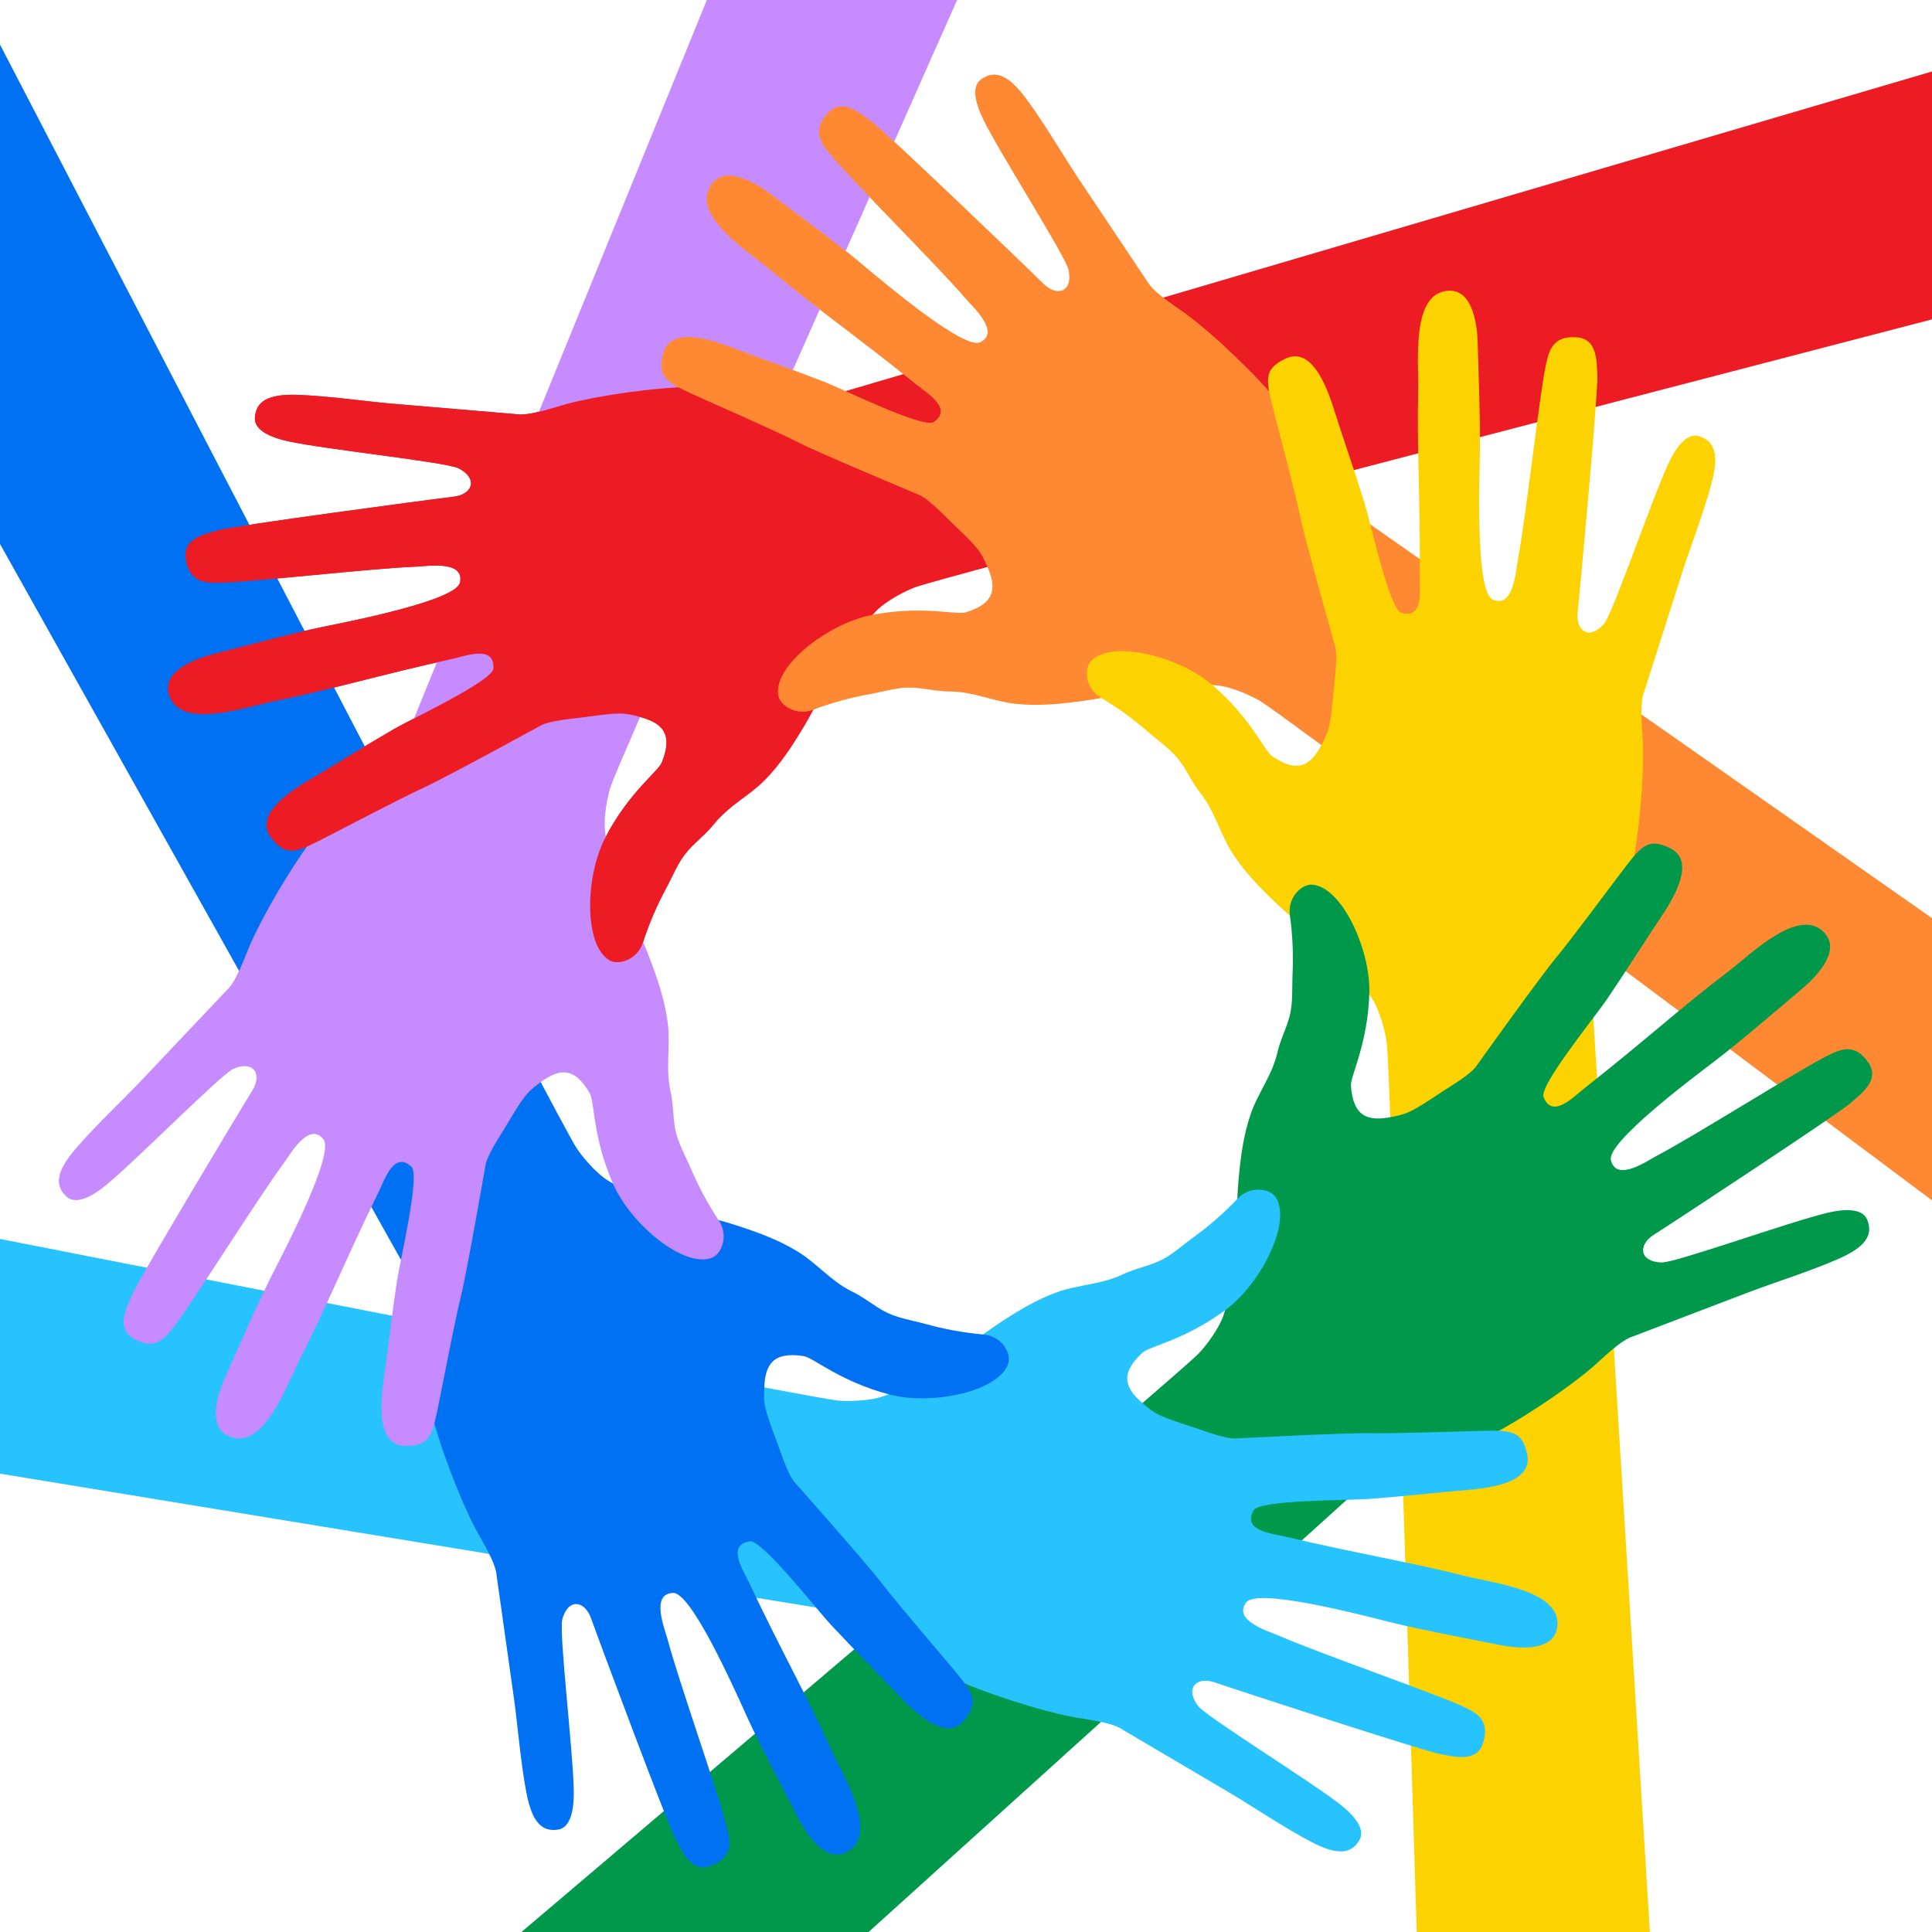 <?xml version="1.0" encoding="UTF-8"?><svg xmlns="http://www.w3.org/2000/svg" xmlns:xlink="http://www.w3.org/1999/xlink" height="500.0" preserveAspectRatio="xMidYMid meet" version="1.0" viewBox="0.0 0.0 500.0 500.0" width="500.0" zoomAndPan="magnify"><g><g id="change1_1"><path d="M 500 18.496 C 354.938 61.16 217 101.734 214.266 102.566 C 210.727 103.652 206.359 103.832 202.719 103.434 C 200.051 103.129 197.504 102.293 194.871 101.793 C 189.996 100.855 185.102 99.973 180.164 100.055 C 169.164 100.238 155.078 102.359 146.977 104.461 C 143.668 105.32 136.961 107.773 133.578 107.184 C 133.562 107.176 112.148 105.387 101.25 104.457 C 95.113 103.934 84.91 102.465 77.047 102.195 C 69.504 101.934 66.23 103.77 65.969 108.129 C 65.812 110.762 68.684 112.91 74.543 114.191 C 84.398 116.344 115.594 119.578 118.73 121.219 C 123.797 123.855 122.371 127.977 117.348 128.562 C 110.445 129.371 60.887 136.027 56.789 137.148 C 52.688 138.266 47.277 139.363 48.055 144.582 C 49.012 150.961 53.184 150.852 57.207 150.793 C 64.602 150.703 97.121 146.992 107.695 146.648 C 110.344 146.562 120.266 144.867 119.051 150.742 C 118.105 155.352 91.848 160.543 83.633 162.223 C 75.824 163.809 62.82 167.309 55.105 169.297 C 51.789 170.156 41.906 173.203 43.668 179.59 C 46.285 189.102 63.383 183.012 70.637 181.547 C 85.395 178.555 98.344 174.641 117.484 170.43 C 120.504 169.77 128.133 166.855 127.676 173.043 C 127.438 176.227 106.797 185.891 101.871 188.742 C 93.57 193.551 86.727 197.922 80.059 201.816 C 71.375 206.891 66.441 212.133 70.266 216.938 C 74.391 222.113 77.023 220.43 85.07 216.324 C 88.918 214.363 103.148 206.863 109.348 204.004 C 115.543 201.152 139.719 187.895 139.719 187.895 C 141.969 186.492 148.309 186.008 150.988 185.633 C 160.527 184.309 161.398 184.422 165.504 185.516 C 171.18 187.02 174.355 189.688 171.289 197.312 C 170.348 199.68 162.727 205.055 156.617 216.84 C 151.449 226.801 151.051 244.656 157.738 248.535 C 160.102 249.902 164.945 248.391 166.387 243.938 C 167.996 238.953 169.941 234.438 172.402 229.855 C 174.16 226.598 175.523 223 177.965 220.219 C 180.129 217.754 182.738 215.812 184.809 213.215 C 188.52 208.578 193.875 206.027 197.953 201.875 C 202.02 197.742 205.145 192.914 208.172 187.828 C 213.965 178.102 217.75 167.066 227.012 157.875 C 229.391 155.52 234.277 152.891 237.023 151.922 C 244.637 149.25 366.617 117.336 500 82.652 L 500 18.496" fill="#ed1c24"/></g><g id="change2_1"><path d="M 500 237.617 C 416.789 179.27 352.492 134.191 350.758 133.004 C 347.703 130.91 344.84 127.609 342.883 124.516 C 341.453 122.238 340.52 119.723 339.27 117.355 C 336.969 112.961 334.605 108.582 331.461 104.773 C 324.457 96.289 314.02 86.598 307.324 81.57 C 304.59 79.523 298.484 75.809 296.84 72.797 C 296.84 72.781 284.883 54.922 278.812 45.82 C 275.402 40.695 270.184 31.805 265.492 25.488 C 260.996 19.43 257.52 18.012 253.945 20.527 C 251.793 22.047 251.902 25.633 254.555 31.012 C 259.016 40.059 275.938 66.465 276.609 69.941 C 277.707 75.543 273.602 76.996 270.008 73.438 C 265.07 68.547 228.969 33.945 225.535 31.441 C 222.105 28.934 217.875 25.387 214.281 29.246 C 209.887 33.973 212.574 37.168 215.129 40.277 C 219.809 46.004 242.988 69.113 249.848 77.164 C 251.562 79.184 259.078 85.883 253.727 88.598 C 249.535 90.73 229.105 73.438 222.672 68.059 C 216.562 62.945 205.715 54.961 199.352 50.172 C 196.613 48.113 188.07 42.285 184.172 47.648 C 178.371 55.621 193.789 65.191 199.457 69.949 C 211 79.621 222.133 87.309 237.359 99.648 C 239.758 101.594 246.793 105.742 241.672 109.242 C 239.027 111.043 218.605 100.93 213.309 98.859 C 204.371 95.367 196.688 92.742 189.484 89.953 C 180.105 86.328 172.93 85.742 171.559 91.727 C 170.082 98.18 173.043 99.188 181.266 102.918 C 185.199 104.703 199.938 111.156 206.035 114.219 C 212.129 117.281 237.566 127.918 237.566 127.918 C 240.066 128.805 244.395 133.457 246.363 135.32 C 253.344 141.949 253.801 142.703 255.504 146.594 C 257.863 151.969 257.758 156.117 249.887 158.477 C 247.445 159.215 238.492 156.605 225.473 159.18 C 214.465 161.348 200.258 172.168 201.391 179.816 C 201.793 182.52 206 185.359 210.375 183.711 C 215.277 181.859 220.02 180.57 225.137 179.637 C 228.781 178.977 232.445 177.801 236.141 177.973 C 239.414 178.129 242.562 178.961 245.887 178.957 C 251.82 178.973 257.156 181.566 262.941 182.164 C 268.711 182.766 274.434 182.203 280.297 181.395 C 291.516 179.859 302.504 175.941 315.461 177.449 C 318.789 177.84 323.891 180.023 326.359 181.566 C 332.262 185.266 408.352 242.023 500 310.656 L 500 237.617" fill="#f83"/></g><g id="change3_1"><path d="M 305.441 197.117 C 307.363 199.777 308.676 202.754 310.746 205.352 C 314.438 210 315.738 215.789 318.879 220.688 C 322.004 225.574 326.012 229.695 330.297 233.773 C 338.488 241.586 348.41 247.734 355.309 258.809 C 357.074 261.656 358.551 267.004 358.883 269.895 C 359.699 277.094 362.984 379.445 366.641 500 L 426.988 500 C 419.051 371.383 412.242 261.184 412.062 258.691 C 411.793 255 412.59 250.699 413.789 247.242 C 414.684 244.707 416.062 242.41 417.137 239.953 C 419.137 235.41 421.086 230.836 422.102 226.004 C 424.371 215.238 425.438 201.035 425.191 192.668 C 425.09 189.25 424.188 182.164 425.52 179 C 425.527 178.988 432.039 158.508 435.371 148.09 C 437.246 142.223 440.949 132.602 442.961 124.992 C 444.895 117.699 443.836 114.098 439.641 112.875 C 437.109 112.137 434.375 114.457 431.82 119.883 C 427.531 129.016 417.434 158.707 415.141 161.402 C 411.438 165.754 407.742 163.449 408.285 158.418 C 409.035 151.512 413.574 101.711 413.395 97.465 C 413.215 93.223 413.348 87.703 408.09 87.301 C 401.656 86.809 400.836 90.906 399.992 94.84 C 398.438 102.07 394.816 134.598 392.805 144.984 C 392.297 147.582 391.742 157.633 386.285 155.145 C 382.004 153.195 382.781 126.441 382.977 118.059 C 383.164 110.094 382.645 96.637 382.426 88.672 C 382.324 85.25 381.555 74.938 374.934 75.23 C 365.078 75.668 367.215 93.691 367.027 101.086 C 366.66 116.141 367.594 129.641 367.438 149.234 C 367.41 152.324 368.555 160.41 362.625 158.59 C 359.57 157.648 354.746 135.375 353.062 129.941 C 350.219 120.773 347.48 113.133 345.168 105.762 C 342.152 96.172 338.141 90.191 332.605 92.852 C 326.641 95.723 327.699 98.664 329.91 107.418 C 330.965 111.605 335.109 127.152 336.52 133.828 C 337.922 140.504 345.465 167.023 345.465 167.023 C 346.332 169.531 345.395 175.82 345.16 178.516 C 344.332 188.109 344.027 188.938 342.051 192.691 C 339.316 197.895 336.008 200.395 329.254 195.711 C 327.156 194.262 323.617 185.637 313.484 177.059 C 304.922 169.805 287.605 165.445 282.336 171.098 C 280.473 173.102 280.875 178.156 284.891 180.555 C 289.395 183.23 293.359 186.137 297.281 189.551 C 300.066 191.992 303.273 194.121 305.441 197.117" fill="#fcd200"/></g><g id="change4_1"><path d="M 472.863 313.891 C 463.051 316.227 433.539 326.848 430 326.73 C 424.293 326.555 423.789 322.227 428.062 319.516 C 433.93 315.797 475.691 288.293 478.898 285.504 C 482.109 282.719 486.508 279.387 483.543 275.02 C 479.914 269.688 476.199 271.598 472.602 273.391 C 465.98 276.684 438.285 294.137 428.91 299.035 C 426.562 300.258 418.359 306.094 416.902 300.27 C 415.758 295.711 437.16 279.641 443.836 274.562 C 450.184 269.746 460.379 260.949 466.469 255.812 C 469.078 253.598 476.664 246.562 472.305 241.57 C 465.82 234.141 453.059 247.047 447.16 251.512 C 435.164 260.613 425.188 269.758 409.77 281.855 C 407.34 283.762 401.73 289.695 399.461 283.926 C 398.289 280.949 412.695 263.289 415.895 258.582 C 421.285 250.648 425.555 243.738 429.875 237.336 C 435.496 229 437.668 222.137 432.137 219.465 C 426.172 216.594 424.531 219.254 419.066 226.441 C 416.449 229.879 406.883 242.809 402.539 248.074 C 398.191 253.332 382.164 275.766 382.164 275.766 C 380.746 278.008 375.242 281.191 372.988 282.695 C 364.973 288.023 364.137 288.305 359.965 289.098 C 354.195 290.203 350.18 289.176 349.629 280.977 C 349.453 278.438 353.992 270.289 354.379 257.02 C 354.715 245.805 347.324 229.547 339.617 228.949 C 336.895 228.742 333.188 232.211 333.82 236.844 C 334.535 242.031 334.738 246.945 334.512 252.145 C 334.34 255.84 334.676 259.676 333.684 263.238 C 332.801 266.395 331.289 269.281 330.555 272.52 C 329.219 278.305 325.504 282.93 323.633 288.438 C 321.762 293.926 321.039 299.633 320.52 305.523 C 319.52 316.805 320.895 328.391 316.539 340.688 C 315.422 343.844 312.156 348.332 310.102 350.395 C 304.984 355.523 226.965 421.945 134.953 500 L 224.797 500 C 296.289 435.391 350.527 386.363 352.02 384.988 C 354.738 382.477 358.598 380.418 362.047 379.195 C 364.586 378.316 367.242 377.961 369.832 377.27 C 374.629 376 379.426 374.672 383.836 372.457 C 393.664 367.516 405.438 359.496 411.824 354.086 C 414.434 351.879 419.41 346.758 422.715 345.82 C 422.73 345.82 442.801 338.141 453.023 334.25 C 458.777 332.062 468.613 328.957 475.812 325.785 C 482.723 322.75 484.875 319.676 483.219 315.633 C 482.219 313.195 478.695 312.504 472.863 313.891" fill="#00994c"/></g><g id="change5_1"><path d="M 379.512 407.953 C 364.922 404.246 351.555 402.148 332.48 397.637 C 329.477 396.922 321.336 396.238 324.434 390.863 C 326.031 388.098 348.82 388.348 354.492 387.914 C 364.062 387.184 372.121 386.215 379.82 385.598 C 389.844 384.797 396.566 382.215 395.203 376.227 C 393.73 369.77 390.629 370.148 381.602 370.355 C 377.281 370.449 361.207 371.035 354.383 370.922 C 347.562 370.805 320.027 372.258 320.027 372.258 C 317.395 372.547 311.473 370.23 308.891 369.402 C 299.727 366.461 298.988 365.98 295.766 363.215 C 291.305 359.395 289.602 355.609 295.668 350.07 C 297.547 348.348 306.746 346.816 317.363 338.848 C 326.34 332.113 334.441 316.199 330.105 309.805 C 328.566 307.547 323.547 306.809 320.32 310.191 C 316.703 313.984 312.988 317.207 308.785 320.27 C 305.789 322.441 303 325.094 299.594 326.539 C 296.578 327.824 293.383 328.438 290.391 329.883 C 285.035 332.445 279.102 332.426 273.629 334.395 C 268.172 336.355 263.258 339.348 258.324 342.617 C 248.887 348.867 240.688 357.168 228.355 361.43 C 225.188 362.52 219.645 362.77 216.754 362.445 C 209.742 361.664 114.262 343.09 0 320.637 L 0 381.379 C 117.148 400.613 213.52 416.434 215.84 416.789 C 219.5 417.348 223.516 419.082 226.621 421.02 C 228.895 422.453 230.824 424.309 232.98 425.902 C 236.965 428.863 240.992 431.781 245.477 433.852 C 255.469 438.457 269.078 442.656 277.289 444.277 C 280.645 444.941 287.75 445.641 290.539 447.637 C 290.551 447.652 309.07 458.555 318.484 464.121 C 323.781 467.258 332.344 473.012 339.312 476.66 C 345.992 480.168 349.738 479.938 351.863 476.121 C 353.148 473.816 351.492 470.637 346.77 466.938 C 338.824 460.723 312.121 444.273 310.008 441.438 C 306.59 436.859 309.656 433.77 314.438 435.418 C 321.008 437.688 368.551 453.191 372.73 453.961 C 376.906 454.734 382.254 456.094 383.82 451.051 C 385.727 444.891 381.922 443.18 378.27 441.484 C 371.566 438.355 340.656 427.594 330.98 423.312 C 328.562 422.238 318.887 419.465 322.527 414.695 C 325.383 410.957 351.289 417.672 359.422 419.727 C 367.145 421.684 380.379 424.168 388.191 425.727 C 391.551 426.391 401.777 427.934 402.961 421.414 C 404.73 411.711 386.688 409.777 379.512 407.953" fill="#26c3ff"/></g><g id="change6_1"><path d="M 254.555 345.367 C 249.332 344.91 244.5 344.016 239.484 342.637 C 235.918 341.648 232.105 341.121 228.848 339.359 C 225.965 337.801 223.488 335.684 220.496 334.242 C 215.156 331.656 211.473 327.004 206.52 323.953 C 201.586 320.91 196.184 318.934 190.551 317.117 C 179.777 313.637 168.176 312.398 157.156 305.414 C 154.328 303.621 150.68 299.438 149.125 296.98 C 144.309 289.332 71.762 149.887 0 11.543 L 0 140.781 C 57.629 243.699 104.91 328.117 106.07 330.145 C 107.918 333.355 109.066 337.574 109.484 341.211 C 109.781 343.883 109.535 346.551 109.633 349.23 C 109.801 354.188 110.027 359.16 111.211 363.953 C 113.836 374.637 119.039 387.898 122.891 395.328 C 124.465 398.363 128.348 404.355 128.527 407.781 C 128.52 407.801 131.543 429.074 133.062 439.91 C 133.914 446.008 134.754 456.285 136.242 464.012 C 137.664 471.422 140.184 474.207 144.492 473.488 C 147.094 473.055 148.551 469.777 148.496 463.781 C 148.398 453.691 144.613 422.562 145.512 419.133 C 146.957 413.609 151.289 414.082 152.98 418.852 C 155.305 425.398 172.82 472.234 174.828 475.98 C 176.828 479.73 179.102 484.762 184.016 482.844 C 190.023 480.492 188.988 476.445 188.035 472.535 C 186.305 465.348 175.449 434.469 172.762 424.234 C 172.09 421.676 168.227 412.379 174.227 412.254 C 178.926 412.152 189.832 436.598 193.297 444.23 C 196.582 451.492 202.891 463.391 206.543 470.469 C 208.121 473.508 213.289 482.465 219.125 479.328 C 227.812 474.66 218.07 459.348 215.027 452.602 C 208.828 438.879 202.133 427.121 193.77 409.398 C 192.453 406.605 187.914 399.816 194.047 398.887 C 197.207 398.41 211.219 416.383 215.098 420.547 C 221.633 427.57 227.414 433.27 232.695 438.906 C 239.574 446.242 245.781 449.887 249.617 445.09 C 253.746 439.91 251.516 437.723 245.723 430.793 C 242.957 427.477 232.477 415.27 228.312 409.867 C 224.152 404.461 205.848 383.84 205.848 383.84 C 203.977 381.957 202.098 375.887 201.137 373.355 C 197.723 364.352 197.637 363.477 197.789 359.23 C 197.992 353.359 199.891 349.672 208.004 350.961 C 210.523 351.355 217.457 357.594 230.309 360.922 C 241.168 363.742 258.66 360.16 260.957 352.777 C 261.766 350.168 259.211 345.781 254.555 345.367" fill="#0071f2"/></g><g id="change7_1"><path d="M 178.785 302.398 C 177.336 298.992 175.371 295.684 174.719 292.043 C 174.141 288.812 174.25 285.562 173.512 282.32 C 172.203 276.531 173.543 270.754 172.84 264.98 C 172.145 259.223 170.32 253.77 168.23 248.23 C 164.234 237.637 157.969 227.793 156.559 214.824 C 156.199 211.492 157.188 206.035 158.145 203.285 C 160.477 196.602 200.141 106.965 247.703 0 L 182.93 0 C 140.395 104.324 106.203 188.203 105.371 190.305 C 104.012 193.75 101.43 197.277 98.848 199.871 C 96.945 201.77 94.703 203.238 92.672 204.984 C 88.898 208.211 85.156 211.488 82.145 215.402 C 75.43 224.117 68.305 236.449 64.895 244.094 C 63.504 247.219 61.242 253.992 58.672 256.27 C 58.656 256.273 43.906 271.902 36.383 279.844 C 32.148 284.312 24.637 291.375 19.523 297.355 C 14.617 303.09 14.012 306.793 17.258 309.719 C 19.219 311.48 22.688 310.574 27.344 306.793 C 35.168 300.43 57.148 278.059 60.387 276.625 C 65.609 274.312 67.941 277.992 65.27 282.285 C 61.594 288.188 35.898 331.082 34.219 334.988 C 32.535 338.891 30.023 343.805 34.586 346.449 C 40.168 349.68 42.688 346.348 45.152 343.168 C 49.691 337.328 67.066 309.59 73.387 301.109 C 74.973 298.988 79.832 290.172 83.668 294.785 C 86.68 298.398 74.371 322.16 70.559 329.633 C 66.93 336.727 61.562 349.074 58.305 356.348 C 56.914 359.473 53.129 369.102 59.227 371.707 C 68.289 375.59 74.191 358.426 77.566 351.844 C 84.426 338.438 89.445 325.875 98.086 308.281 C 99.453 305.512 101.93 297.73 106.48 301.945 C 108.824 304.117 103.508 326.277 102.668 331.906 C 101.254 341.395 100.402 349.473 99.289 357.113 C 97.84 367.062 98.863 374.191 105.004 374.195 C 111.625 374.199 111.945 371.09 113.754 362.242 C 114.621 358.012 117.633 342.207 119.262 335.578 C 120.891 328.957 125.602 301.789 125.602 301.789 C 125.906 299.156 129.48 293.898 130.863 291.566 C 135.773 283.285 136.406 282.676 139.816 280.145 C 144.535 276.648 148.602 275.828 152.652 282.98 C 153.914 285.191 153.359 294.504 158.77 306.625 C 163.336 316.875 177.043 328.316 184.246 325.512 C 186.793 324.516 188.629 319.781 186.047 315.883 C 183.152 311.516 180.836 307.18 178.785 302.398" fill="#c68cff"/></g><g id="change1_2"><path d="M 172.402 229.855 C 174.16 226.598 175.523 223 177.965 220.219 C 180.129 217.754 182.738 215.812 184.809 213.215 C 185.836 211.934 186.988 210.812 188.203 209.773 L 210.074 103.418 C 207.594 103.707 205.012 103.688 202.719 103.434 C 200.051 103.129 197.504 102.293 194.871 101.793 C 189.996 100.855 185.102 99.973 180.164 100.055 C 169.164 100.238 155.078 102.359 146.977 104.461 C 143.668 105.32 136.961 107.773 133.578 107.184 C 133.562 107.176 112.148 105.387 101.25 104.457 C 95.113 103.934 84.91 102.465 77.047 102.195 C 69.504 101.934 66.23 103.77 65.969 108.129 C 65.812 110.762 68.684 112.91 74.543 114.191 C 84.398 116.344 115.594 119.578 118.73 121.219 C 123.797 123.855 122.371 127.977 117.348 128.562 C 110.445 129.371 60.887 136.027 56.789 137.148 C 52.688 138.266 47.277 139.363 48.055 144.582 C 49.012 150.961 53.184 150.852 57.207 150.793 C 64.602 150.703 97.121 146.992 107.695 146.648 C 110.344 146.562 120.266 144.867 119.051 150.742 C 118.105 155.352 91.848 160.543 83.633 162.223 C 75.824 163.809 62.82 167.309 55.105 169.297 C 51.789 170.156 41.906 173.203 43.668 179.59 C 46.285 189.102 63.383 183.012 70.637 181.547 C 85.395 178.555 98.344 174.641 117.484 170.43 C 120.504 169.77 128.133 166.855 127.676 173.043 C 127.438 176.227 106.797 185.891 101.871 188.742 C 93.57 193.551 86.727 197.922 80.059 201.816 C 71.375 206.891 66.441 212.133 70.266 216.938 C 74.391 222.113 77.023 220.43 85.07 216.324 C 88.918 214.363 103.148 206.863 109.348 204.004 C 115.543 201.152 139.719 187.895 139.719 187.895 C 141.969 186.492 148.309 186.008 150.988 185.633 C 160.527 184.309 161.398 184.422 165.504 185.516 C 171.18 187.02 174.355 189.688 171.289 197.312 C 170.348 199.68 162.727 205.055 156.617 216.84 C 151.449 226.801 151.051 244.656 157.738 248.535 C 160.102 249.902 164.945 248.391 166.387 243.938 C 167.996 238.953 169.941 234.438 172.402 229.855" fill="#ed1c24"/></g><g id="change2_2"><path d="M 239.059 128.719 L 316.906 89.664 C 313.414 86.457 310.055 83.621 307.324 81.57 C 304.59 79.523 298.484 75.809 296.84 72.797 C 296.84 72.781 284.883 54.922 278.812 45.82 C 275.402 40.695 270.184 31.805 265.492 25.488 C 260.996 19.43 257.52 18.012 253.945 20.527 C 251.793 22.047 251.902 25.633 254.555 31.012 C 259.016 40.059 275.938 66.465 276.609 69.941 C 277.707 75.543 273.602 76.996 270.008 73.438 C 265.07 68.547 228.969 33.945 225.535 31.441 C 222.105 28.934 217.875 25.387 214.281 29.246 C 209.887 33.973 212.574 37.168 215.129 40.277 C 219.809 46.004 242.988 69.113 249.848 77.164 C 251.562 79.184 259.078 85.883 253.727 88.598 C 249.535 90.73 229.105 73.438 222.672 68.059 C 216.562 62.945 205.715 54.961 199.352 50.172 C 196.613 48.113 188.07 42.285 184.172 47.648 C 178.371 55.621 193.789 65.191 199.457 69.949 C 211 79.621 222.133 87.309 237.359 99.648 C 239.758 101.594 246.793 105.742 241.672 109.242 C 239.027 111.043 218.605 100.93 213.309 98.859 C 204.371 95.367 196.688 92.742 189.484 89.953 C 180.105 86.328 172.93 85.742 171.559 91.727 C 170.082 98.18 173.043 99.188 181.266 102.918 C 185.199 104.703 199.938 111.156 206.035 114.219 C 212.129 117.281 237.566 127.918 237.566 127.918 C 238.012 128.074 238.52 128.359 239.059 128.719" fill="#f83"/></g></g></svg>